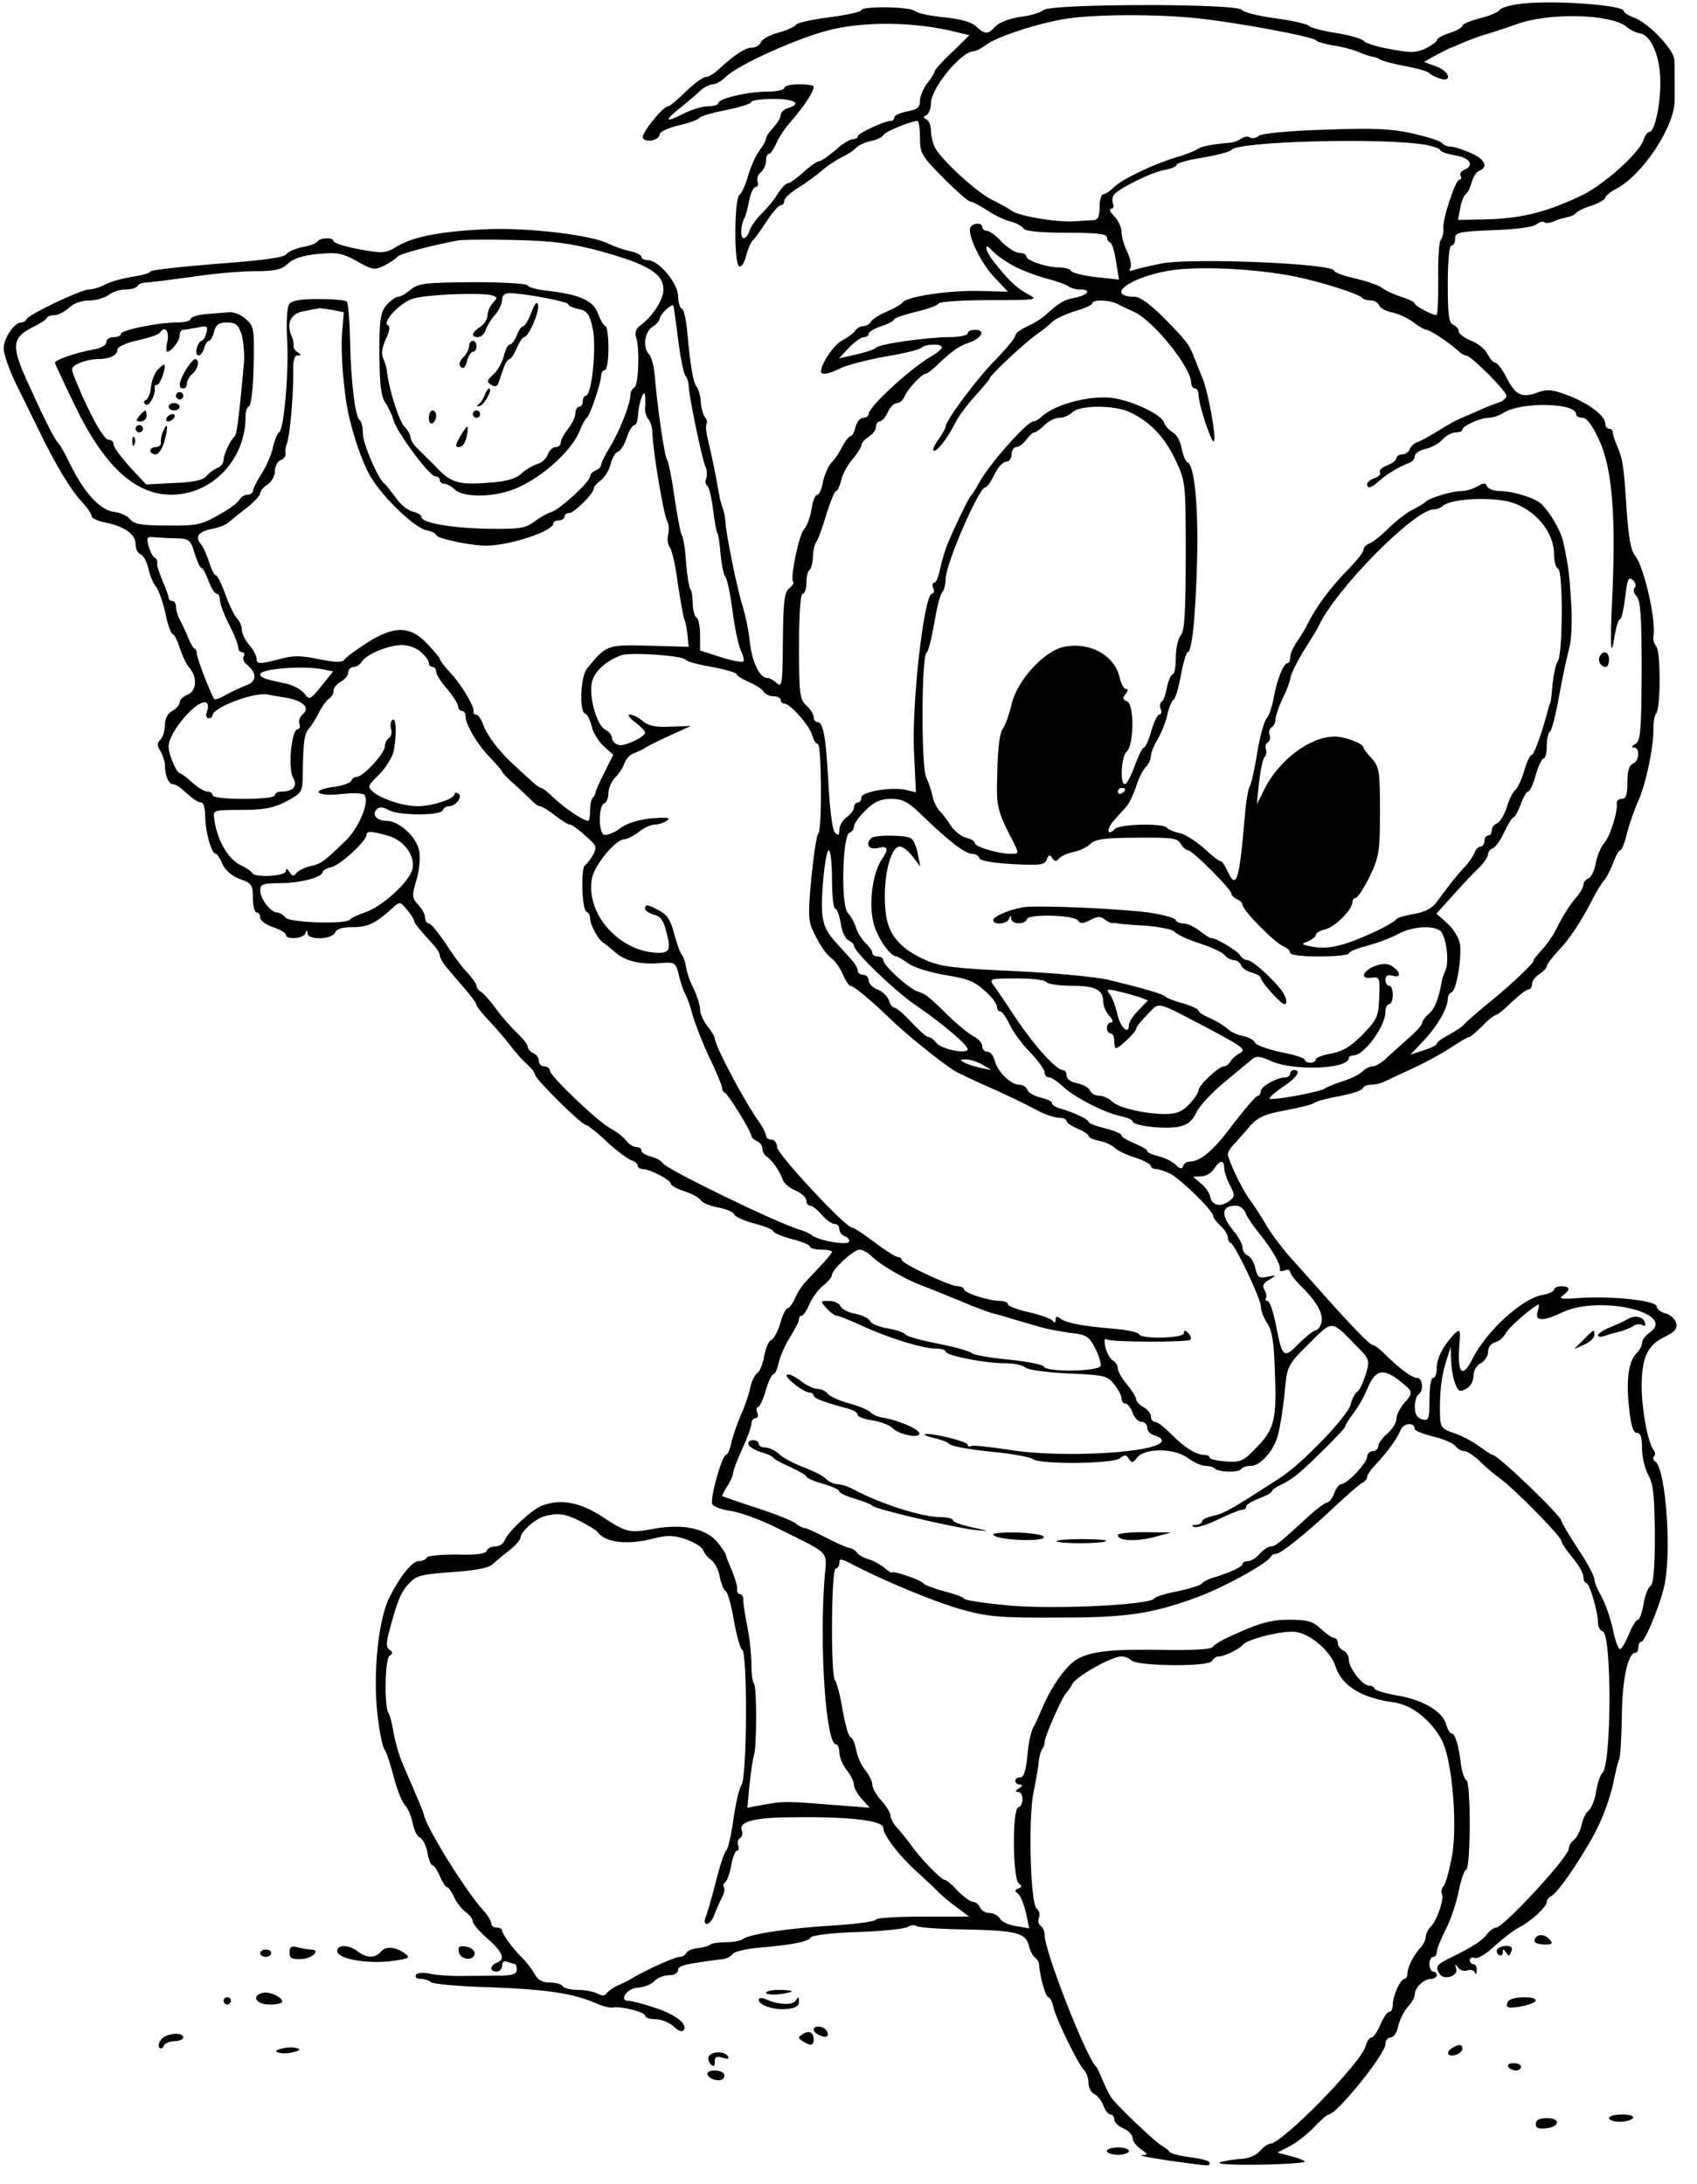 <?xml version="1.0" standalone="no"?>
<!DOCTYPE svg PUBLIC "-//W3C//DTD SVG 20010904//EN"
 "http://www.w3.org/TR/2001/REC-SVG-20010904/DTD/svg10.dtd">
<svg version="1.0" xmlns="http://www.w3.org/2000/svg"
 width="463pt" height="596pt" viewBox="0 0 463 596"
 preserveAspectRatio="xMidYMid meet">
<g transform="translate(0,596) scale(0.1,-0.1)"
fill="#000000" stroke="none">
<path d="M4152 5950 c-29 -3 -56 -11 -60 -17 -4 -6 -29 -17 -55 -23 -26 -7
-47 -16 -47 -20 0 -5 -16 -14 -35 -20 -19 -6 -35 -15 -35 -20 0 -4 -14 -14
-30 -22 -26 -12 -41 -13 -97 -2 -36 6 -69 17 -72 22 -4 6 -38 16 -76 22 -38 6
-72 15 -75 20 -3 4 -43 14 -90 20 -47 6 -88 17 -92 23 -11 18 -519 17 -540 0
-8 -7 -37 -16 -64 -19 -28 -4 -57 -15 -67 -25 -22 -24 -29 -24 -55 0 -14 12
-45 20 -89 24 -36 4 -71 11 -77 17 -12 12 -146 14 -146 2 0 -4 -39 -13 -86
-19 -47 -6 -89 -15 -93 -21 -3 -5 -25 -15 -47 -21 -23 -6 -45 -18 -48 -26 -3
-8 -14 -15 -24 -15 -19 0 -47 -19 -89 -57 -13 -13 -30 -23 -37 -23 -8 0 -32
-18 -55 -40 -22 -22 -44 -40 -48 -40 -14 0 -74 -74 -69 -86 6 -15 46 -7 46 10
0 6 23 17 52 24 28 6 54 16 57 21 3 4 36 14 74 21 37 8 67 17 67 22 0 4 27 8
60 8 59 0 79 -13 40 -25 -11 -3 -20 -12 -20 -19 0 -7 -9 -22 -20 -34 -11 -12
-20 -25 -20 -30 0 -5 -8 -20 -18 -33 -10 -13 -24 -44 -31 -69 -7 -25 -18 -48
-23 -51 -15 -9 -16 -191 -1 -196 6 -2 14 10 18 27 4 16 12 36 18 43 7 6 24 31
40 55 15 23 32 42 37 42 6 0 10 6 10 13 0 6 18 23 40 36 21 13 49 34 62 45 13
12 37 28 53 36 17 8 35 20 40 26 6 7 23 15 40 19 16 3 33 11 36 17 6 10 73 37
92 38 4 0 7 -21 7 -46 0 -42 4 -49 64 -110 35 -35 68 -64 73 -64 6 0 26 -11
45 -23 19 -13 47 -27 64 -31 16 -4 32 -13 36 -19 5 -8 44 -12 118 -12 77 0
110 -3 110 -12 0 -6 4 -13 9 -15 5 -1 12 -25 16 -52 l8 -49 -64 7 c-35 4 -66
12 -67 17 -2 5 -16 9 -31 9 -35 0 -91 19 -91 31 0 5 -9 9 -19 9 -11 0 -32 14
-48 30 -15 17 -34 30 -40 30 -7 0 -13 5 -13 10 0 14 -28 12 -33 -2 -7 -22 32
-101 69 -138 l34 -36 -78 2 c-84 2 -199 -15 -210 -32 -4 -5 -23 -16 -42 -24
-19 -8 -39 -20 -43 -27 -4 -7 -14 -13 -22 -13 -8 0 -18 -6 -22 -13 -4 -6 -20
-18 -35 -26 -23 -12 -58 -63 -58 -85 0 -11 24 -6 55 10 17 8 71 22 120 31 50
8 94 19 99 24 12 11 56 12 56 1 0 -4 -14 -16 -32 -26 -58 -35 -168 -136 -168
-156 0 -5 -7 -10 -15 -10 -8 0 -17 -11 -21 -25 -3 -14 -9 -25 -13 -25 -4 0
-14 -12 -22 -27 -8 -16 -21 -36 -31 -46 -9 -10 -19 -34 -23 -53 -3 -19 -10
-34 -15 -34 -6 0 -13 -18 -16 -41 -4 -22 -13 -46 -20 -53 -14 -14 -39 -134
-30 -144 3 -3 -2 -10 -10 -17 -14 -10 -17 -35 -18 -142 -1 -119 -2 -130 -17
-117 -8 8 -20 14 -25 14 -21 0 -41 40 -48 96 -3 32 -13 79 -21 104 -14 44 -46
200 -46 230 -1 8 -3 22 -6 30 -3 8 -7 22 -9 30 -10 58 -25 131 -33 162 -5 20
-6 39 -3 42 2 3 1 11 -5 18 -5 7 -10 26 -11 42 -1 16 -6 34 -11 40 -10 12 -18
61 -26 151 -3 33 -9 61 -15 63 -5 2 -10 17 -10 34 0 35 -53 98 -82 98 -10 0
-18 4 -18 9 0 5 -15 13 -33 16 -17 4 -43 13 -57 20 -44 23 -209 43 -320 40
-128 -5 -209 -19 -256 -47 -33 -20 -40 -20 -105 -8 -38 7 -69 17 -69 22 0 11
-37 10 -44 -1 -3 -5 -21 -12 -40 -15 -19 -4 -39 -12 -45 -20 -7 -9 -68 -17
-191 -26 -99 -8 -180 -17 -180 -21 0 -4 -21 -10 -47 -14 -26 -4 -60 -13 -75
-21 -15 -8 -35 -14 -46 -14 -21 0 -165 -69 -170 -81 -2 -5 -8 -9 -14 -9 -19 0
-48 -43 -48 -71 0 -15 15 -58 33 -95 19 -38 46 -94 61 -124 44 -92 90 -169
119 -199 15 -16 27 -34 27 -40 0 -5 17 -13 38 -17 51 -10 82 -32 82 -59 0 -13
6 -25 14 -28 8 -3 17 -21 21 -39 4 -18 13 -40 20 -48 7 -8 19 -41 26 -72 6
-32 16 -58 20 -58 4 0 13 -17 19 -37 7 -21 18 -45 25 -53 24 -27 22 -64 -2
-75 -13 -5 -23 -15 -23 -22 0 -7 -9 -17 -20 -23 -13 -7 -20 -21 -20 -38 0 -16
-6 -34 -12 -40 -10 -10 -10 -17 0 -32 6 -11 12 -28 12 -39 0 -27 10 -51 22
-51 5 0 16 -6 23 -12 33 -30 45 -38 55 -38 5 0 10 -17 10 -39 0 -40 17 -101
29 -101 3 0 12 -13 18 -28 8 -17 26 -33 48 -41 32 -11 35 -16 35 -52 0 -21 5
-39 10 -39 6 0 10 -6 10 -14 0 -8 16 -20 35 -26 19 -6 35 -16 35 -21 0 -14 48
-11 53 4 4 10 6 10 6 0 1 -19 67 -17 75 2 4 10 19 15 49 15 41 0 63 11 109 53
18 17 20 17 38 -5 11 -13 19 -26 20 -30 0 -7 8 -17 55 -69 8 -9 15 -21 15 -26
0 -6 9 -22 20 -35 11 -12 33 -39 50 -58 16 -19 30 -38 30 -42 0 -4 15 -23 32
-41 18 -19 44 -49 58 -67 14 -19 35 -43 48 -54 12 -11 22 -24 22 -29 0 -11
127 -137 139 -137 4 0 30 -20 56 -45 27 -25 57 -47 67 -51 10 -3 18 -10 18
-15 0 -5 6 -9 13 -9 20 0 77 -30 77 -40 0 -5 17 -14 38 -21 20 -6 40 -18 45
-25 4 -7 25 -15 46 -19 22 -4 42 -12 44 -19 3 -6 28 -18 56 -25 28 -7 51 -17
51 -21 0 -4 23 -14 50 -21 27 -7 50 -16 50 -21 0 -4 14 -8 30 -8 17 0 30 -3
30 -6 0 -3 -14 -20 -30 -37 -17 -18 -36 -39 -44 -47 -8 -8 -20 -27 -27 -43 -7
-15 -16 -27 -20 -27 -5 0 -14 -18 -20 -41 -7 -23 -18 -43 -25 -46 -7 -2 -15
-22 -19 -44 -4 -21 -12 -42 -19 -46 -7 -5 -16 -23 -19 -40 -4 -18 -15 -52 -26
-75 -10 -24 -22 -58 -26 -76 -3 -17 -10 -32 -14 -32 -11 0 -44 -118 -38 -134
3 -7 26 -16 51 -19 26 -4 84 -25 129 -48 145 -72 133 -60 127 -131 -15 -189 3
-458 31 -458 5 0 9 -10 9 -22 0 -13 9 -34 20 -48 11 -14 20 -32 20 -41 0 -8
10 -26 22 -39 l21 -23 -104 8 c-125 10 -132 10 -187 0 l-43 -8 6 64 c4 35 9
71 12 79 8 23 8 189 0 196 -4 4 -7 28 -7 54 0 26 -5 72 -11 101 -6 30 -11 62
-11 72 1 9 -4 17 -9 17 -5 0 -9 6 -8 13 2 6 -5 29 -14 51 -9 21 -17 41 -17 45
-1 3 -11 18 -23 33 -31 37 -94 51 -174 36 -66 -12 -74 -10 -138 32 -62 41
-116 51 -167 31 -28 -11 -92 -71 -101 -94 -4 -10 -15 -17 -26 -17 -11 0 -21
-5 -23 -12 -3 -8 -29 -12 -81 -10 -42 0 -79 -3 -82 -8 -4 -6 -13 -10 -22 -10
-18 0 -50 -39 -80 -98 -31 -60 -46 -211 -33 -321 5 -46 14 -88 19 -95 5 -6 16
-39 25 -74 9 -35 23 -70 31 -78 8 -8 17 -30 21 -49 3 -18 12 -36 19 -39 8 -3
17 -21 21 -40 3 -20 10 -36 14 -36 4 0 13 -13 20 -30 7 -16 16 -30 20 -30 4 0
12 -12 19 -27 7 -15 21 -33 32 -41 10 -7 19 -19 19 -25 0 -7 18 -28 40 -47 42
-37 50 -57 25 -66 -19 -8 -19 -24 0 -24 8 0 15 7 15 16 0 11 5 14 16 10 9 -3
18 -6 20 -6 2 0 4 -7 4 -15 0 -11 -11 -15 -37 -16 -21 0 -67 -1 -103 -1 -36
-1 -79 2 -97 6 -19 4 -34 3 -38 -3 -3 -6 2 -11 12 -11 11 0 23 -4 29 -9 5 -5
79 -12 164 -14 152 -6 223 -16 287 -44 18 -8 39 -13 45 -11 23 4 88 -13 88
-22 0 -6 13 -10 28 -10 16 0 38 -9 50 -20 14 -13 23 -16 28 -9 10 17 -26 44
-85 62 -29 10 -59 17 -66 17 -28 0 -4 35 25 36 16 1 36 8 45 18 9 9 27 16 41
16 14 0 24 6 24 14 0 12 18 17 123 30 10 1 22 8 26 14 4 6 36 14 71 17 92 8
134 16 142 28 4 6 60 13 130 15 68 2 128 9 135 14 7 5 17 6 24 2 6 -4 64 -8
128 -9 144 -3 169 -9 178 -44 3 -14 11 -29 17 -33 6 -4 11 -13 11 -20 2 -31
18 -88 25 -88 4 0 11 -12 14 -27 8 -34 66 -153 83 -171 7 -7 13 -24 13 -37 0
-12 7 -25 15 -29 8 -3 20 -17 25 -31 5 -14 14 -25 20 -25 5 0 10 -6 10 -13 0
-8 11 -19 25 -25 14 -6 25 -18 25 -26 0 -8 10 -22 22 -30 21 -15 21 -16 3 -17
-11 -1 23 -7 75 -15 118 -16 110 -16 110 -5 0 4 -23 11 -52 14 -28 4 -54 10
-57 15 -3 5 -14 13 -23 18 -16 9 -111 99 -133 126 -6 7 -17 29 -25 48 -8 19
-16 37 -19 40 -27 24 -141 316 -141 360 0 10 -5 22 -11 25 -6 4 -8 14 -4 23 3
8 0 19 -6 23 -18 11 -24 249 -9 319 6 30 13 67 14 83 2 15 6 30 9 34 4 3 7 12
7 19 0 15 49 126 59 134 3 3 11 14 17 25 11 21 107 75 134 75 9 0 21 -5 27
-11 16 -16 215 -18 220 -1 3 6 11 12 19 12 15 0 55 20 64 31 12 16 109 40 144
36 41 -5 97 -53 110 -95 17 -52 70 -85 156 -97 50 -6 102 -46 133 -102 28 -50
44 -227 29 -315 -7 -39 -17 -77 -23 -84 -6 -7 -8 -17 -5 -22 7 -12 -13 -73
-31 -90 -7 -7 -13 -20 -13 -27 0 -7 -6 -20 -12 -27 -20 -21 -38 -56 -38 -73 0
-8 -4 -15 -8 -15 -11 0 -32 -46 -32 -70 0 -11 -4 -20 -10 -20 -5 0 -16 -16
-24 -35 -8 -19 -19 -35 -24 -35 -6 0 -12 -10 -16 -23 -11 -45 -228 -267 -261
-267 -6 0 -18 -9 -28 -20 -10 -12 -30 -20 -49 -21 -18 -1 -44 -5 -58 -9 -15
-5 24 -8 102 -7 71 1 128 5 128 8 0 3 -17 10 -37 15 l-38 10 35 18 c19 10 49
34 66 52 18 19 35 34 39 34 22 0 155 165 155 192 0 10 6 18 14 18 8 0 18 14
21 32 4 17 16 40 26 52 11 11 19 26 19 34 0 18 25 42 44 42 9 0 16 5 16 10 0
6 -4 10 -10 10 -5 0 -10 9 -10 20 0 11 5 20 10 20 6 0 10 6 10 13 0 8 11 36
25 63 14 27 29 74 35 104 6 30 15 56 20 58 13 5 13 239 1 244 -5 2 -12 21 -15
43 -6 52 -16 85 -26 85 -4 0 -10 10 -14 23 -9 36 -62 68 -132 80 -35 6 -64 15
-64 19 0 4 -6 8 -14 8 -19 0 -56 48 -56 72 0 10 -7 21 -15 24 -8 4 -15 12 -15
20 0 8 -4 14 -9 14 -6 0 -22 11 -37 25 -22 21 -37 25 -86 25 -55 0 -87 -10
-178 -53 -14 -7 -28 -16 -32 -22 -5 -6 -63 -9 -150 -7 -154 2 -207 -7 -242
-44 -26 -27 -53 -69 -72 -114 -8 -19 -19 -44 -25 -54 -6 -11 -14 -46 -16 -78
-4 -40 -10 -58 -19 -58 -8 0 -14 -4 -14 -10 0 -5 6 -10 13 -10 8 0 7 -4 -3
-10 -10 -6 -11 -10 -2 -10 15 0 16 -37 0 -42 -17 -6 -15 -198 2 -208 9 -6 9
-9 -1 -13 -11 -4 -11 -8 -2 -14 7 -5 16 -28 22 -52 l9 -43 -36 6 c-20 3 -40
12 -44 21 -5 8 -18 15 -29 15 -11 0 -22 7 -25 15 -4 8 -12 15 -19 15 -7 0 -26
14 -42 30 -15 17 -31 30 -35 30 -10 0 -68 60 -93 96 -11 15 -28 36 -37 46 -10
10 -18 25 -18 32 0 8 -11 27 -25 42 -14 15 -25 35 -25 44 0 9 -9 27 -19 39
-10 12 -22 37 -25 56 -4 19 -11 35 -16 35 -4 0 -14 33 -21 73 -6 39 -16 76
-21 82 -12 13 -10 305 2 305 6 0 10 7 10 15 0 12 4 12 28 0 91 -48 229 -105
302 -126 76 -21 104 -24 270 -23 186 0 251 10 375 55 74 27 195 94 203 112 2
4 8 7 14 7 13 0 87 60 161 130 32 30 65 59 73 63 8 4 14 12 14 17 0 5 10 20
23 33 34 37 58 70 68 94 8 21 39 23 39 3 0 -4 22 -13 50 -20 27 -6 54 -18 61
-26 6 -8 17 -14 25 -14 7 0 27 -13 43 -29 16 -16 40 -36 53 -45 36 -25 168
-159 168 -171 0 -5 14 -26 30 -45 16 -19 30 -43 30 -52 0 -10 4 -18 8 -18 9 0
32 -79 32 -109 0 -11 6 -21 13 -23 25 -9 24 -371 -2 -387 -4 -3 -12 -25 -16
-48 -3 -23 -13 -47 -20 -53 -8 -6 -17 -24 -20 -40 -3 -16 -13 -34 -21 -41 -8
-6 -14 -17 -14 -24 0 -22 -178 -215 -198 -215 -6 0 -17 -8 -24 -17 -14 -19
-39 -35 -100 -65 -39 -19 -43 -25 -30 -45 12 -18 52 -5 45 15 -4 14 -3 14 5 3
6 -8 17 -11 25 -8 9 3 18 1 21 -6 2 -7 5 -4 5 6 1 9 -3 17 -9 17 -5 0 -10 5
-10 11 0 6 6 9 14 6 7 -3 31 11 52 31 22 20 52 44 68 52 33 17 76 56 76 70 0
5 6 13 14 17 21 12 100 131 129 195 15 31 32 81 38 110 6 29 13 60 17 68 3 8
6 62 7 120 1 99 17 170 37 170 5 0 8 7 8 15 0 8 4 15 8 15 9 0 46 86 61 145
23 86 7 326 -23 347 -6 4 -7 10 -3 14 4 4 3 12 -2 18 -15 20 -32 110 -32 173
0 78 16 113 63 135 28 14 35 22 31 38 -3 11 -16 23 -29 26 -13 3 -24 12 -24
19 0 16 -122 29 -211 23 -49 -4 -58 -2 -45 7 22 16 20 25 -4 25 -11 0 -20 -4
-20 -9 0 -5 -15 -12 -33 -15 -55 -10 -152 -99 -189 -173 -27 -54 -41 -43 -37
26 4 55 4 57 -15 39 -28 -30 -46 -64 -46 -90 0 -16 -4 -28 -10 -28 -6 0 -10
-26 -10 -59 0 -54 -2 -59 -20 -54 -14 4 -20 14 -20 34 0 15 5 31 10 34 15 9
12 45 -4 45 -14 0 -50 27 -91 68 -12 12 -26 22 -30 22 -8 0 -61 55 -147 152
-26 29 -63 71 -83 93 -19 22 -48 60 -62 85 -15 25 -35 56 -45 69 -19 25 -58
107 -58 122 0 5 8 18 18 28 9 10 29 32 43 49 21 23 40 32 95 42 38 7 74 16 79
20 6 5 37 13 70 19 33 6 62 16 63 21 2 6 12 10 23 10 11 0 27 4 37 9 9 4 44
21 77 36 33 15 79 40 103 56 24 16 46 29 50 29 4 0 20 14 36 30 16 17 33 30
37 30 4 0 24 16 43 35 20 19 41 35 46 35 6 0 10 7 10 15 0 8 9 20 20 27 11 7
20 17 20 21 0 5 14 24 31 42 32 33 64 82 96 145 10 19 23 41 30 48 6 7 17 28
24 47 7 19 16 35 20 35 4 0 12 21 18 47 7 26 21 66 31 88 21 46 43 153 41 199
0 16 3 34 8 40 12 16 12 168 0 182 -6 7 -9 18 -8 26 9 42 -26 193 -50 222 -11
12 -18 50 -23 125 -8 122 -10 136 -26 174 -7 16 -12 33 -12 38 0 5 -4 9 -10 9
-5 0 -10 6 -10 13 0 22 -42 54 -99 77 -45 17 -58 19 -86 9 -43 -16 -60 -8 -85
41 -11 22 -25 40 -30 40 -6 0 -15 11 -21 23 -6 13 -26 30 -45 37 -19 8 -34 19
-34 26 0 6 -7 14 -15 18 -12 4 -15 26 -15 111 0 63 4 105 10 105 6 0 10 8 10
19 0 17 10 19 104 23 61 2 109 8 118 16 8 6 18 9 21 6 3 -4 14 -3 24 1 10 5
27 10 38 12 10 2 22 7 25 12 3 4 22 14 43 20 20 7 37 17 37 22 0 4 13 15 28
23 73 37 162 172 161 243 0 15 0 42 0 58 0 17 0 40 -1 52 0 27 -72 102 -110
115 -16 6 -28 14 -28 18 0 16 -187 30 -278 20z m-884 -40 c111 -12 315 -50
322 -60 3 -4 24 -10 47 -14 23 -3 54 -11 70 -18 15 -7 33 -12 38 -13 6 0 15
-4 22 -8 6 -4 38 -12 70 -18 32 -6 60 -14 63 -19 3 -4 15 -10 28 -14 36 -12
27 20 -10 33 l-33 12 25 14 c14 8 32 17 40 21 8 3 29 12 45 19 17 7 46 18 65
23 19 6 53 17 75 25 91 34 263 29 304 -7 9 -8 25 -16 36 -17 31 -6 55 -65 55
-134 0 -65 -16 -135 -30 -135 -5 0 -12 -10 -16 -22 -11 -35 -107 -121 -166
-150 -102 -49 -172 -66 -282 -67 l-58 -1 6 32 c3 18 10 35 15 38 5 3 12 17 16
32 4 15 13 29 21 32 26 10 15 32 -24 49 -21 9 -46 17 -55 17 -9 0 -18 4 -22 9
-3 6 -39 17 -81 27 -61 13 -106 15 -241 10 -98 -3 -171 -10 -179 -17 -7 -6
-18 -8 -24 -4 -6 4 -16 2 -23 -3 -7 -5 -19 -10 -27 -11 -55 -5 -82 -10 -93
-18 -7 -5 -32 -15 -57 -22 -61 -18 -149 -60 -171 -82 -11 -11 -23 -19 -29 -19
-5 0 -10 -16 -10 -35 0 -26 -4 -35 -17 -36 -10 0 -34 -2 -53 -3 -46 -3 -151
14 -170 29 -8 6 -33 20 -54 30 -43 22 -137 108 -155 142 -6 12 -11 33 -11 47
0 13 -6 27 -12 30 -10 5 -10 7 0 12 6 3 12 18 12 33 0 40 83 141 116 141 6 0
22 8 35 18 29 22 145 60 219 71 79 12 245 13 358 1z m-678 -33 l55 -13 -47
-46 c-27 -25 -48 -49 -48 -53 0 -4 -9 -18 -20 -32 -11 -14 -20 -36 -20 -48 0
-18 -7 -24 -35 -29 -19 -4 -35 -11 -35 -16 0 -6 -4 -10 -10 -10 -17 0 -90 -34
-90 -42 0 -5 -6 -8 -14 -8 -7 0 -29 -13 -47 -30 -19 -16 -39 -30 -44 -30 -6 0
-25 -13 -43 -30 -18 -16 -37 -30 -42 -30 -5 0 -17 -12 -27 -27 -9 -16 -29 -40
-44 -55 -15 -14 -30 -36 -34 -47 -3 -12 -11 -21 -16 -21 -10 0 -8 37 2 55 4 6
9 27 13 48 4 20 12 37 18 37 5 0 8 6 5 14 -3 8 1 20 9 26 8 7 14 21 14 31 0
11 3 19 8 19 4 0 13 13 20 29 7 16 24 42 38 57 40 47 64 83 64 98 0 3 -18 6
-40 6 -22 0 -40 -4 -40 -10 0 -5 -21 -10 -46 -10 -54 0 -134 -19 -134 -31 0
-5 -13 -9 -28 -9 -15 0 -45 -9 -67 -20 -51 -26 -54 -20 -9 16 20 16 45 37 55
47 10 9 26 17 34 17 8 0 24 9 35 20 34 34 204 110 291 130 92 21 215 20 319
-3z m1298 -312 c23 -4 42 -11 42 -15 0 -4 18 -10 40 -14 41 -6 54 -28 24 -40
-8 -3 -12 -10 -9 -16 3 -5 2 -10 -3 -10 -11 0 -47 -109 -44 -134 1 -10 -2 -24
-7 -30 -5 -6 -8 -55 -7 -108 0 -54 -1 -98 -5 -98 -11 0 -59 25 -59 32 0 3 -17
12 -37 18 -21 7 -45 18 -53 25 -8 6 -41 18 -72 25 -32 7 -58 17 -58 21 0 20
-386 36 -471 20 -34 -7 -68 -15 -77 -18 -10 -4 -13 -2 -8 5 4 7 0 26 -8 44 -9
17 -16 42 -16 55 0 12 -9 32 -20 43 -11 11 -15 20 -9 20 6 0 9 6 6 13 -3 8 -2
19 1 24 11 17 101 62 138 69 19 3 34 10 34 14 0 5 33 14 73 20 39 7 74 16 77
21 15 23 411 34 528 14z m-2255 -289 c135 -37 177 -62 177 -107 0 -27 -30 -73
-63 -97 -12 -9 -16 -20 -11 -34 10 -32 6 -132 -6 -136 -5 -2 -10 -11 -10 -20
0 -24 -31 -102 -57 -144 -13 -21 -23 -42 -23 -47 0 -5 -7 -11 -15 -15 -8 -3
-15 -10 -15 -16 0 -14 -81 -89 -105 -97 -11 -3 -32 -15 -48 -27 -24 -18 -41
-20 -126 -19 -99 2 -181 16 -181 32 0 5 -11 12 -24 15 -14 3 -35 21 -47 39
-13 17 -26 34 -30 37 -18 14 -59 109 -59 137 0 17 -4 34 -9 37 -12 8 -24 107
-26 219 -1 53 -5 100 -9 104 -4 4 -38 7 -77 7 -50 0 -73 -4 -80 -14 -6 -8 -8
-49 -6 -90 6 -89 -8 -250 -21 -259 -5 -3 -13 -22 -17 -41 -4 -19 -18 -52 -31
-72 -13 -21 -24 -42 -24 -48 0 -5 -7 -10 -15 -10 -7 0 -18 -6 -22 -14 -4 -8
-30 -27 -58 -42 -45 -26 -59 -29 -139 -28 -71 0 -91 4 -101 17 -7 9 -26 18
-43 20 -37 4 -80 49 -118 125 -15 32 -31 59 -34 62 -9 7 -33 53 -80 157 -50
107 -49 130 7 159 21 10 40 22 41 27 2 4 11 7 21 7 9 0 27 9 39 20 12 12 35
20 55 20 18 0 42 7 53 15 10 8 31 15 46 15 15 0 29 4 33 9 3 6 13 10 23 10 9
0 64 7 122 15 58 9 136 16 174 16 57 0 74 4 92 21 15 14 41 22 82 26 52 5 67
2 106 -20 43 -24 48 -25 76 -11 16 9 32 19 35 24 4 7 95 31 165 44 14 2 84 3
155 1 102 -2 152 -9 228 -29z m1133 -42 c21 -11 62 -27 89 -34 28 -7 54 -17
60 -21 5 -5 20 -9 33 -9 32 0 20 -16 -18 -23 -29 -6 -40 -13 -79 -48 -10 -9
-32 -22 -49 -30 -18 -8 -32 -19 -32 -25 0 -6 -24 -35 -53 -65 -52 -52 -137
-167 -137 -183 0 -4 -9 -21 -21 -37 -11 -16 -16 -29 -10 -29 10 0 38 37 60 81
7 14 30 45 52 69 21 23 39 45 39 47 0 8 93 95 125 118 16 11 36 27 45 36 9 9
38 22 63 30 26 7 47 17 47 21 0 11 46 10 68 -1 9 -5 30 -15 46 -22 54 -25 156
-152 156 -194 0 -8 5 -15 10 -15 6 0 10 -8 10 -17 0 -28 37 -137 42 -127 7 11
-15 130 -30 169 -7 17 -18 44 -24 60 -15 38 -22 46 -86 111 -32 32 -62 54 -75
54 -83 1 -18 52 90 71 77 14 241 6 348 -16 72 -15 170 -46 182 -58 3 -4 14 -7
24 -7 9 0 19 -6 22 -14 3 -7 20 -16 37 -19 17 -4 43 -16 57 -27 14 -11 30 -20
35 -20 9 0 62 -35 86 -57 7 -7 17 -13 22 -13 13 0 110 -97 110 -110 0 -6 -8
-13 -17 -17 -10 -3 -36 -13 -58 -23 -22 -10 -47 -20 -55 -24 -8 -3 -33 -17
-55 -31 -22 -14 -48 -28 -57 -31 -9 -3 -19 -12 -22 -20 -3 -8 -12 -14 -21 -14
-8 0 -15 -5 -15 -10 0 -6 -12 -15 -26 -20 -14 -6 -23 -14 -19 -19 3 -5 -4 -12
-15 -16 -11 -3 -20 -11 -20 -16 0 -14 11 -11 32 8 21 19 56 40 81 49 9 3 17
12 17 19 0 8 13 16 29 20 16 3 37 15 47 26 9 10 25 19 36 19 10 0 18 3 18 8 0
10 50 32 72 32 10 0 29 6 41 14 48 30 197 27 197 -4 0 -6 8 -10 18 -10 11 0
27 -21 45 -61 35 -74 46 -204 36 -424 -7 -145 -4 -178 7 -106 4 22 10 41 14
41 4 0 10 27 14 60 6 50 9 58 21 47 7 -6 10 -16 5 -21 -5 -5 -3 -15 5 -23 11
-11 14 -54 14 -203 -1 -167 -3 -191 -17 -200 -10 -5 -12 -10 -4 -10 17 0 15
-37 -3 -44 -10 -4 -15 -20 -15 -51 0 -34 -4 -45 -15 -45 -9 0 -15 -6 -14 -12
4 -21 -20 -96 -36 -111 -7 -8 -17 -31 -21 -51 -3 -21 -13 -40 -20 -43 -8 -3
-14 -11 -14 -17 0 -7 -8 -21 -17 -32 -19 -21 -38 -51 -60 -95 -7 -14 -24 -38
-38 -53 -13 -14 -22 -26 -21 -26 9 0 -55 -62 -114 -110 -36 -29 -69 -58 -75
-65 -5 -7 -25 -19 -42 -29 -18 -9 -33 -20 -33 -24 0 -4 -16 -12 -36 -18 l-36
-12 35 37 c37 38 67 90 67 115 0 8 4 16 10 18 14 4 29 97 23 133 -3 17 -19 42
-35 56 l-29 26 48 53 c26 29 58 63 71 75 12 12 22 28 22 34 0 6 6 14 14 17 7
3 21 23 31 45 10 21 21 39 25 39 3 0 12 16 19 35 7 19 16 35 20 35 5 0 14 20
21 45 7 25 17 45 21 45 5 0 9 15 9 34 0 19 4 37 9 40 5 3 16 47 25 98 9 51 22
109 27 128 6 19 9 73 6 120 -5 82 -7 101 -22 172 -7 30 -35 79 -60 103 -16 16
-78 35 -112 35 -17 0 -33 6 -36 13 -3 10 -9 10 -26 0 -11 -7 -31 -13 -44 -13
-25 0 -88 -19 -97 -29 -3 -3 -18 -13 -34 -21 -17 -8 -47 -31 -67 -51 -20 -20
-44 -39 -53 -42 -9 -4 -16 -11 -16 -17 0 -7 -17 -28 -37 -49 -53 -53 -95 -110
-119 -161 -4 -8 -16 -27 -26 -42 -10 -14 -18 -33 -18 -42 0 -9 -3 -16 -8 -16
-10 0 -29 -47 -37 -95 -4 -22 -12 -47 -19 -55 -7 -8 -19 -51 -26 -95 -7 -44
-16 -84 -20 -90 -4 -5 -11 -44 -14 -85 -15 -177 -23 -200 -48 -145 -6 14 -14
25 -18 25 -4 0 -25 16 -46 36 -22 19 -51 38 -67 41 -15 3 -30 10 -33 14 -8 13
-128 11 -142 -3 -22 -22 -24 0 -2 24 11 13 27 30 34 38 7 8 19 33 26 55 7 22
19 46 27 53 7 7 13 20 13 29 0 9 9 30 19 47 10 17 22 47 26 66 4 19 12 38 17
41 5 3 14 33 20 67 6 34 15 62 18 62 12 0 22 96 26 249 4 146 -7 263 -26 269
-5 2 -12 19 -16 38 -3 19 -14 39 -24 44 -10 6 -21 18 -24 27 -7 22 -86 59
-140 67 -62 8 -158 -17 -194 -51 -7 -7 -18 -13 -23 -13 -17 0 -123 -120 -148
-168 -8 -15 -17 -29 -20 -32 -6 -5 -36 -65 -64 -130 -8 -19 -18 -52 -22 -72
-4 -21 -11 -38 -16 -38 -5 0 -6 -7 -3 -15 4 -8 2 -15 -3 -15 -22 0 -57 -307
-49 -438 l5 -104 -25 6 c-38 10 -124 -4 -124 -20 0 -8 -4 -14 -10 -14 -5 0
-10 -6 -10 -13 0 -7 -9 -19 -20 -27 -11 -8 -20 -23 -20 -34 0 -16 -3 -17 -12
-8 -7 7 -14 62 -18 139 -7 126 -14 163 -31 163 -5 0 -9 6 -9 13 0 8 -9 22 -20
32 -18 16 -20 31 -20 162 0 89 4 143 10 143 6 0 10 13 10 29 0 17 4 32 8 35 5
3 9 19 10 36 0 17 5 37 10 43 5 7 17 40 27 75 11 34 22 62 26 62 4 0 10 13 14
29 3 16 17 42 31 58 13 15 24 33 24 38 0 6 9 16 20 23 11 7 20 19 20 27 0 8 5
15 10 15 6 0 16 11 22 25 6 14 17 25 25 25 7 0 16 7 20 16 7 20 48 64 58 64 4
0 18 10 31 23 42 40 59 52 88 62 35 12 46 35 17 35 -12 0 -21 -4 -21 -10 0 -5
-23 -10 -51 -10 -60 0 -192 -19 -199 -29 -3 -4 -27 -12 -53 -18 l-48 -11 27
29 c15 16 34 29 41 29 7 0 13 4 13 9 0 5 16 15 35 21 19 6 35 15 35 19 0 3 26
12 58 20 31 7 60 17 63 23 3 5 66 9 140 9 129 0 133 1 104 16 -31 16 -54 39
-93 88 -26 33 -29 59 -4 30 10 -11 36 -29 58 -41z m-916 -199 c6 -49 15 -94
20 -100 5 -6 9 -20 9 -30 1 -27 36 -196 45 -217 5 -10 6 -25 3 -33 -4 -8 -2
-17 2 -20 5 -2 12 -31 16 -62 4 -32 9 -62 12 -67 3 -4 7 -31 9 -59 3 -28 8
-55 13 -61 5 -6 14 -49 20 -96 6 -47 17 -95 23 -107 6 -13 9 -25 6 -28 -3 -3
-31 2 -62 12 l-56 18 0 42 c0 23 -4 45 -10 48 -5 3 -10 21 -10 39 0 18 -3 36
-7 39 -3 4 -8 35 -11 69 -2 35 -7 70 -12 78 -4 8 -13 56 -20 105 -7 50 -16 95
-20 100 -7 10 -27 147 -34 233 -2 24 -9 49 -15 55 -18 18 -13 61 9 75 11 7 20
17 20 23 0 10 32 41 37 35 1 -1 7 -42 13 -91z m-942 79 l30 -6 -5 -62 c-4 -51
6 -169 20 -226 15 -63 41 -136 62 -167 36 -57 117 -133 148 -140 15 -3 27 -9
27 -13 0 -9 97 -30 140 -29 67 2 180 40 180 61 0 5 7 8 15 8 8 0 15 5 15 10 0
6 6 10 13 10 13 0 67 53 67 67 0 5 9 15 20 23 10 8 22 27 26 43 3 15 12 31 19
34 8 2 19 20 25 39 6 19 16 34 21 34 5 0 9 12 10 28 1 32 17 75 19 52 1 -8 1
-23 0 -33 -1 -10 3 -24 9 -31 6 -7 11 -24 11 -37 0 -40 30 -223 40 -240 5 -9
6 -26 3 -38 -3 -12 -1 -27 4 -34 6 -6 16 -50 22 -97 7 -47 15 -92 18 -100 4
-8 7 -28 9 -45 l3 -30 -108 3 c-115 3 -116 3 -170 -63 -17 -22 -21 -116 -5
-122 7 -2 14 -18 18 -34 3 -16 18 -41 32 -54 l27 -25 -24 -48 c-13 -26 -24
-50 -24 -54 0 -3 -3 -10 -7 -14 -5 -4 -8 -20 -8 -36 0 -15 -2 -28 -5 -28 -14
0 -68 37 -100 68 -12 12 -25 22 -29 22 -3 0 -15 8 -25 18 -10 9 -32 29 -47 43
-41 37 -74 80 -86 112 -5 15 -14 27 -19 27 -5 0 -8 3 -7 8 4 12 -33 74 -63
106 -16 17 -29 34 -29 38 0 3 -16 22 -35 42 -47 49 -90 49 -165 1 -29 -19 -57
-39 -60 -45 -5 -8 -24 -8 -69 1 -48 10 -71 11 -106 1 -57 -15 -65 -15 -65 1 0
8 -9 24 -20 37 -11 13 -20 31 -20 41 0 10 -6 24 -13 31 -7 7 -22 37 -32 66
-10 28 -22 52 -26 52 -4 0 -13 17 -19 38 -7 20 -16 41 -21 46 -18 20 -8 35 26
42 20 3 41 12 48 18 7 6 29 24 50 40 20 16 37 34 37 40 0 6 9 17 20 24 11 7
20 23 20 36 0 13 7 27 15 30 9 3 15 11 14 18 -1 7 0 20 4 28 8 21 18 136 17
193 -1 32 3 47 12 47 11 0 11 2 0 9 -7 4 -12 12 -11 17 1 5 -1 17 -5 26 -16
36 -3 63 34 69 19 4 38 7 41 8 4 0 20 -2 37 -5z m2175 -279 c55 -26 95 -68
124 -130 28 -59 28 -62 28 -261 0 -153 -3 -205 -13 -217 -8 -9 -14 -37 -14
-62 0 -25 -4 -45 -8 -45 -5 0 -12 -16 -16 -35 -3 -19 -10 -38 -15 -40 -4 -3
-6 -12 -2 -20 3 -8 1 -15 -4 -15 -5 0 -15 -20 -22 -45 -7 -25 -16 -45 -20 -45
-4 0 -15 -22 -25 -50 -10 -27 -22 -50 -27 -50 -14 0 -10 76 5 89 20 17 21 130
1 137 -12 5 -13 9 -4 20 7 9 8 14 1 14 -6 0 -13 14 -17 30 -13 61 -80 99 -151
85 -54 -10 -129 -91 -144 -157 -7 -29 -18 -60 -25 -68 -7 -9 -13 -55 -14 -114
-3 -100 -2 -105 46 -198 13 -27 13 -28 -9 -28 -33 0 -98 19 -98 29 0 5 -11 12
-24 15 -13 3 -32 18 -42 33 -10 16 -24 34 -31 41 -7 7 -16 25 -19 40 -3 15
-11 38 -17 51 -14 29 -13 331 1 340 5 3 14 40 21 81 7 41 16 79 22 84 5 6 9
22 9 36 0 41 91 250 108 250 5 0 16 16 25 35 9 19 23 35 32 35 8 0 15 9 15 20
0 11 6 20 13 20 7 0 19 9 27 20 8 11 18 20 22 20 4 0 17 9 28 20 11 11 29 20
41 20 11 0 27 7 35 15 20 20 116 20 157 0z m1038 -245 c66 -19 119 -81 119
-142 0 -20 5 -38 11 -40 14 -5 13 -236 -1 -253 -5 -6 -11 -34 -14 -61 -2 -27
-5 -50 -6 -51 -1 -2 -3 -6 -4 -10 -16 -64 -40 -133 -47 -133 -4 0 -14 -19 -20
-42 -7 -24 -18 -47 -24 -53 -7 -5 -18 -27 -24 -48 -7 -21 -19 -41 -27 -44 -8
-3 -14 -11 -14 -19 0 -8 -4 -14 -10 -14 -5 0 -10 -7 -10 -15 0 -8 -5 -15 -10
-15 -6 0 -14 -8 -17 -17 -4 -10 -16 -28 -28 -40 -19 -20 -35 -40 -75 -94 -13
-18 -33 -28 -62 -33 -23 -4 -45 -10 -48 -14 -9 -12 -74 -44 -130 -64 -39 -13
-67 -17 -95 -12 -35 6 -37 8 -17 15 12 5 22 13 22 18 0 5 12 12 26 15 27 7 73
53 74 74 0 6 4 12 9 12 5 0 22 26 38 58 25 53 28 66 28 177 0 111 -2 122 -22
145 -13 13 -23 27 -23 30 0 11 -50 30 -79 30 -67 0 -153 -65 -192 -145 l-20
-40 6 60 c4 33 10 64 15 69 5 5 6 14 4 21 -3 7 -1 16 5 19 6 4 8 13 5 20 -3 8
-1 17 5 21 6 3 11 14 11 23 1 9 9 35 20 57 11 22 19 45 20 51 0 12 21 54 50
99 11 17 23 37 27 45 45 100 262 320 315 320 8 0 18 4 24 9 20 20 129 26 185
11z m-3639 -99 c34 -1 38 -4 49 -41 7 -22 15 -40 19 -40 3 0 12 -16 19 -35 7
-19 17 -35 22 -35 5 0 9 -8 9 -17 0 -10 11 -40 25 -67 14 -27 25 -55 25 -63 0
-7 5 -13 11 -13 5 0 7 -5 4 -11 -4 -6 0 -16 8 -22 29 -24 28 -47 -1 -57 -15
-6 -40 -17 -55 -26 -16 -9 -30 -14 -32 -12 -8 9 -48 112 -48 124 0 8 -3 14 -6
14 -3 0 -12 15 -19 33 -7 17 -18 40 -23 49 -5 10 -9 25 -9 33 0 8 -4 15 -10
15 -5 0 -10 4 -10 9 0 5 -8 26 -17 47 -9 22 -16 43 -14 48 1 5 -2 12 -8 15 -5
3 -12 18 -16 32 -6 23 -3 25 17 23 13 -1 40 -3 60 -3z m666 -310 c12 -10 22
-23 22 -30 0 -6 5 -11 10 -11 6 0 10 -6 10 -13 0 -7 13 -28 30 -47 16 -19 29
-41 30 -47 0 -7 5 -13 10 -13 6 0 10 -6 10 -14 0 -23 33 -79 68 -114 17 -18
32 -35 32 -38 0 -2 14 -17 31 -32 17 -15 38 -35 47 -44 9 -10 20 -18 25 -18 5
0 23 -11 41 -25 18 -14 36 -25 40 -25 7 0 23 -12 57 -43 16 -15 17 -20 7 -40
-7 -12 -17 -25 -22 -28 -12 -9 -8 -123 4 -127 6 -2 10 -10 10 -18 0 -17 21
-56 35 -66 6 -3 21 -16 34 -27 27 -24 70 -34 125 -29 37 3 40 1 48 -32 4 -19
12 -42 17 -51 5 -9 15 -36 21 -60 7 -24 27 -76 46 -116 19 -39 34 -76 34 -81
0 -6 3 -12 8 -14 9 -4 72 -106 72 -118 0 -4 7 -10 15 -14 8 -3 15 -12 15 -20
0 -8 6 -19 13 -23 14 -9 35 -40 43 -63 3 -9 18 -22 35 -29 16 -7 29 -19 29
-27 0 -8 5 -14 10 -14 6 0 20 -11 32 -25 12 -14 28 -25 35 -25 7 0 13 -6 13
-14 0 -8 7 -17 16 -20 8 -3 13 -10 10 -15 -6 -10 -83 4 -101 18 -5 5 -21 12
-35 16 -65 20 -361 164 -372 181 -4 7 -19 15 -33 18 -14 4 -25 11 -25 16 0 6
-6 10 -14 10 -8 0 -21 8 -28 18 -7 9 -26 24 -41 32 -34 17 -167 144 -167 159
0 6 -7 11 -15 11 -8 0 -15 7 -15 15 0 9 -7 18 -15 21 -8 4 -15 11 -15 17 0 6
-13 23 -28 37 -15 14 -41 43 -57 65 -16 22 -35 44 -42 48 -7 4 -13 12 -13 17
0 5 -12 22 -26 37 -15 15 -41 52 -60 81 -19 28 -38 52 -44 52 -5 0 -10 7 -10
15 0 9 -8 25 -19 36 -17 19 -18 24 -5 67 8 25 11 60 8 79 -7 39 -55 83 -89 83
-27 0 -42 17 -27 32 7 7 18 6 33 -3 29 -15 142 -15 147 0 2 6 9 11 17 11 19 0
39 27 25 35 -5 3 -10 2 -10 -2 0 -13 -61 -33 -100 -33 -39 0 -98 19 -122 39
-16 14 -15 17 16 47 18 18 36 47 40 64 9 47 7 92 -3 86 -5 -3 -7 -15 -4 -25 3
-10 0 -22 -6 -25 -6 -4 -11 -14 -11 -23 0 -18 -59 -83 -77 -83 -6 0 -13 -5
-15 -11 -2 -5 -22 -13 -46 -16 -67 -9 -51 -27 18 -20 34 4 62 3 65 -3 13 -21
-17 -91 -53 -125 -61 -59 -66 -62 -97 -69 -16 -4 -33 -13 -37 -19 -6 -9 -11
-8 -18 3 -6 10 -10 11 -10 3 0 -14 -86 -19 -92 -5 -2 4 -16 14 -33 22 -35 18
-64 71 -71 128 -3 21 0 22 75 22 62 0 87 5 122 23 43 23 44 25 45 73 1 88 4
112 17 126 6 7 19 27 27 43 8 17 21 34 27 38 7 4 13 14 13 22 0 8 9 19 20 25
11 6 20 17 20 25 0 8 7 15 15 15 7 0 18 7 22 14 11 20 71 45 109 46 17 0 41
-8 52 -19z m722 -21 c3 -5 36 -14 73 -20 37 -7 67 -16 67 -20 0 -4 15 -13 33
-21 17 -7 36 -19 40 -26 4 -7 17 -13 27 -13 11 0 20 -4 20 -10 0 -5 4 -10 10
-10 16 0 70 -61 76 -87 4 -13 10 -23 15 -23 11 0 12 -233 2 -244 -5 -4 -13
-58 -19 -119 -9 -91 -9 -118 2 -142 19 -42 36 -68 55 -82 9 -7 22 -26 29 -43
7 -16 16 -30 20 -30 9 0 56 -39 115 -96 37 -36 134 -114 169 -136 6 -4 36 -18
66 -32 69 -30 123 -56 164 -78 17 -9 41 -17 54 -18 12 0 22 -4 22 -9 0 -5 14
-14 30 -21 17 -7 30 -16 30 -20 0 -4 13 -10 29 -13 16 -3 35 -12 42 -19 8 -8
33 -20 57 -27 23 -8 42 -18 42 -23 0 -4 6 -8 14 -8 7 0 25 -6 39 -13 29 -15
117 -101 117 -115 0 -5 9 -17 20 -27 11 -10 20 -24 20 -31 0 -7 3 -14 8 -16
12 -5 82 -152 82 -173 0 -11 8 -32 17 -45 13 -19 19 -51 21 -127 6 -137 -1
-163 -49 -212 -36 -38 -44 -42 -84 -39 -25 2 -45 6 -45 11 0 4 -7 7 -15 7 -22
0 -55 21 -91 58 -17 17 -36 32 -43 32 -6 0 -11 7 -11 15 0 8 -9 19 -20 25 -11
6 -20 16 -20 21 0 6 -11 24 -25 41 -14 16 -25 36 -25 43 0 8 -6 18 -13 22 -8
4 -17 21 -21 36 -4 19 -3 26 4 22 13 -8 220 -8 228 -1 3 4 0 12 -6 18 -9 9
-12 9 -12 0 0 -14 -116 -17 -122 -3 -1 5 -32 12 -68 15 -86 7 -132 16 -147 28
-9 7 -13 6 -13 -3 0 -9 -3 -10 -8 -3 -4 5 -33 16 -64 23 -32 7 -58 17 -58 22
0 5 -10 9 -21 9 -31 0 -99 22 -99 32 0 4 -8 8 -17 8 -21 0 -153 62 -153 72 0
4 -5 8 -10 8 -6 0 -35 18 -64 40 -29 22 -56 40 -61 40 -18 0 -205 201 -205
220 0 11 -7 20 -15 20 -8 0 -15 5 -15 11 0 6 -10 25 -22 42 -37 52 -118 204
-118 224 0 4 -9 19 -20 33 -11 14 -20 34 -20 46 0 11 -8 36 -17 55 -10 19 -19
45 -21 59 -2 13 -7 29 -12 35 -5 6 -14 32 -21 58 -9 36 -19 51 -40 62 -33 18
-39 18 -39 5 0 -5 11 -12 24 -16 18 -4 27 -16 34 -47 13 -47 9 -57 -21 -57
-106 1 -200 106 -182 203 7 37 65 107 89 107 7 0 25 9 39 20 14 11 33 20 44
20 10 0 25 5 33 11 11 8 0 9 -42 6 -37 -4 -67 -13 -87 -28 -16 -12 -36 -19
-43 -17 -16 7 -15 81 1 86 6 2 11 15 11 28 0 13 9 33 19 43 10 10 22 28 25 39
4 11 14 22 24 26 9 3 24 10 32 15 8 6 40 21 70 35 l55 25 -56 -2 c-42 -2 -62
3 -76 16 -11 9 -26 17 -34 17 -8 0 -2 -9 14 -21 15 -11 27 -24 27 -28 0 -12
-55 -38 -72 -34 -10 3 -18 11 -18 18 0 8 -8 19 -19 24 -23 13 -45 90 -36 129
6 30 39 59 80 74 26 9 168 -1 175 -12z m-992 -26 l31 -6 -32 -40 c-31 -38 -32
-39 -47 -20 -9 11 -32 23 -51 27 -55 11 -69 16 -69 25 0 15 116 24 168 14z
m-97 -78 c46 -8 66 -28 45 -45 -8 -7 -12 -19 -9 -27 3 -8 0 -14 -5 -14 -17 0
-27 -110 -12 -133 13 -22 0 -37 -32 -37 -10 0 -18 -4 -18 -10 0 -6 -35 -10
-85 -10 -50 0 -85 4 -85 10 0 6 -7 10 -14 10 -8 0 -27 11 -42 25 -15 14 -30
25 -33 25 -9 0 -31 51 -31 72 0 24 26 66 63 101 31 29 52 27 42 -4 -4 -11 -2
-19 4 -19 6 0 11 4 11 8 0 21 113 64 150 57 8 -2 31 -6 51 -9z m2289 -250 c0
-3 -4 -8 -10 -11 -5 -3 -10 -1 -10 4 0 6 5 11 10 11 6 0 10 -2 10 -4z m-548
-77 c71 -68 112 -99 131 -99 8 0 17 -5 19 -12 3 -7 37 -13 91 -16 75 -4 88 -2
93 13 5 13 9 14 15 3 7 -9 11 -10 17 -2 4 6 22 15 40 19 18 3 39 14 48 23 13
12 39 16 126 16 94 1 111 -1 119 -16 6 -10 15 -18 20 -18 12 0 119 -107 119
-119 0 -5 7 -11 15 -15 8 -3 15 -10 15 -15 0 -15 91 -107 113 -114 9 -4 17
-11 17 -17 0 -6 32 -10 80 -10 44 0 80 4 80 8 0 5 22 14 49 21 27 7 65 21 85
32 37 20 91 25 114 10 17 -10 27 -84 16 -108 -4 -10 -9 -22 -10 -28 -8 -49
-19 -77 -35 -91 -11 -9 -19 -21 -19 -26 0 -5 -16 -23 -37 -41 -20 -18 -47 -42
-60 -54 -13 -13 -30 -23 -38 -23 -7 0 -20 -6 -27 -13 -7 -8 -31 -20 -53 -27
-22 -7 -44 -16 -50 -20 -13 -10 -145 -34 -151 -28 -2 3 14 17 36 32 38 25 52
46 30 46 -5 0 -10 -4 -10 -10 0 -5 -6 -10 -13 -10 -23 0 -67 -25 -67 -37 0 -7
-4 -13 -8 -13 -5 0 -35 -35 -68 -78 -54 -73 -89 -102 -120 -102 -7 0 -14 -6
-16 -12 -3 -9 -9 -8 -21 4 -9 9 -30 19 -47 23 -16 4 -30 10 -30 14 0 4 -16 13
-35 21 -19 8 -35 17 -35 22 0 4 -20 13 -45 19 -25 6 -45 14 -45 18 0 6 -39 25
-77 36 -13 3 -23 10 -23 15 0 5 -14 11 -31 15 -17 4 -33 13 -36 21 -3 8 -13
14 -22 14 -23 0 -59 35 -67 65 -3 14 -12 25 -20 25 -8 0 -14 7 -14 15 0 8 -10
20 -22 26 -13 7 -41 29 -63 50 -63 62 -69 66 -90 73 -24 7 -95 71 -95 86 0 5
-7 10 -15 10 -8 0 -15 4 -15 10 0 5 -8 17 -19 27 -10 10 -22 29 -26 43 -4 13
-14 31 -22 39 -19 19 -15 212 5 219 7 2 12 10 12 17 0 7 14 27 32 44 24 24 41
31 70 31 32 0 46 -8 90 -51z m-1462 -50 c44 -13 74 -56 65 -92 -9 -34 -83
-101 -127 -116 -21 -7 -40 -16 -43 -20 -8 -14 -164 -9 -176 5 -6 8 -17 14 -23
14 -17 0 -46 37 -46 60 0 17 7 20 54 20 54 0 116 16 116 30 0 4 11 11 25 14
24 6 95 71 95 88 0 11 15 10 60 -3z m1210 -119 c0 -44 4 -80 9 -80 5 0 11 -18
15 -40 3 -23 13 -43 21 -46 8 -4 15 -10 15 -15 0 -16 112 -124 167 -161 73
-50 143 -109 143 -121 0 -15 -73 0 -86 18 -6 8 -15 15 -21 15 -5 0 -25 18 -46
40 -20 22 -41 40 -46 40 -5 0 -13 9 -16 21 -4 11 -18 24 -31 29 -13 5 -24 16
-24 25 0 8 -7 15 -15 15 -8 0 -15 5 -15 12 0 6 -7 18 -15 27 -8 9 -24 27 -37
41 -45 48 -50 69 -43 168 4 50 11 92 16 92 5 0 9 -36 9 -80z m410 -505 l25
-15 -30 6 c-16 4 -37 10 -45 15 -12 7 -11 8 5 8 11 0 31 -6 45 -14z m660 -282
c0 -10 7 -31 16 -48 14 -27 14 -30 -3 -43 -23 -17 -47 -11 -51 12 -2 11 -14
28 -26 37 l-21 18 22 1 c13 0 28 9 35 20 16 25 28 26 28 3z m57 -120 c3 -10
20 -36 38 -58 38 -47 60 -87 57 -99 -2 -5 4 -6 13 -3 8 4 15 2 15 -4 0 -5 13
-22 29 -38 44 -43 63 -78 56 -101 -3 -11 -10 -20 -15 -20 -5 0 -26 -16 -46
-36 -42 -43 -45 -40 -63 51 -7 36 -17 65 -23 65 -5 0 -7 4 -4 8 2 4 1 14 -4
22 -7 11 -3 19 13 28 21 13 21 13 -5 8 -23 -5 -27 -2 -33 23 -3 16 -13 32 -21
35 -8 3 -14 13 -14 22 0 9 -11 29 -25 46 -35 42 -33 68 7 68 10 0 21 -8 25
-17z m-1019 -121 c23 -23 88 -61 132 -78 19 -7 69 -27 110 -44 41 -18 83 -33
93 -35 10 -2 33 -9 52 -15 19 -5 50 -15 69 -20 19 -6 57 -13 85 -17 45 -5 52
-9 69 -42 10 -20 17 -42 15 -48 -6 -16 -150 -18 -155 -2 -2 5 -46 14 -97 19
-52 5 -97 13 -100 18 -3 4 -44 16 -90 25 -46 9 -87 20 -90 25 -3 5 -25 13 -49
17 -24 4 -46 13 -48 20 -3 7 -21 16 -40 20 -19 3 -38 13 -41 21 -3 7 -17 14
-31 14 -24 0 -25 0 -7 -20 10 -11 22 -20 27 -20 5 0 35 -12 66 -26 72 -34 169
-64 205 -64 15 0 27 -4 27 -8 0 -11 106 -32 161 -32 25 0 50 -5 57 -12 6 -6
56 -13 117 -16 98 -4 107 -6 125 -30 11 -13 20 -31 20 -38 0 -8 5 -14 10 -14
6 0 15 -11 20 -25 5 -14 16 -25 25 -25 8 0 15 -7 15 -16 0 -9 9 -18 20 -21 11
-3 20 -9 20 -14 0 -33 -273 -49 -419 -25 -52 8 -98 13 -102 10 -5 -3 -9 -1 -9
4 0 9 -110 35 -117 28 -3 -2 11 -7 29 -11 18 -4 35 -11 39 -16 3 -5 52 -14
109 -20 58 -5 110 -15 117 -20 18 -16 220 -14 239 2 13 10 17 10 24 -2 8 -12
11 -11 22 3 20 27 101 27 138 0 16 -12 38 -22 48 -22 10 0 22 -3 26 -7 11 -11
65 -12 72 -2 3 5 15 9 28 9 23 0 58 38 70 75 9 29 17 82 23 145 5 51 9 59 64
113 66 66 60 66 130 -6 36 -36 37 -38 25 -78 -7 -22 -17 -44 -23 -47 -6 -4
-15 -20 -18 -35 -8 -31 -131 -160 -190 -198 -132 -86 -157 -100 -184 -105 -17
-4 -31 -10 -31 -15 0 -5 -8 -9 -17 -10 -12 0 -13 -2 -5 -6 7 -3 37 7 66 21 29
14 58 26 64 26 7 0 12 4 12 9 0 5 16 15 35 22 19 7 35 16 35 19 0 4 11 12 24
18 14 6 34 19 46 29 34 28 130 124 130 130 0 4 10 20 23 37 13 17 29 45 36 63
24 59 46 63 102 15 24 -20 24 -24 -1 -52 -11 -13 -20 -31 -20 -42 0 -10 -11
-28 -25 -40 -14 -12 -25 -28 -25 -35 0 -7 -7 -13 -15 -13 -8 0 -15 -7 -15 -15
0 -17 -55 -75 -71 -75 -5 0 -14 -11 -19 -25 -5 -14 -14 -25 -19 -25 -5 0 -27
-16 -48 -35 -81 -75 -94 -85 -106 -85 -7 0 -20 -9 -30 -20 -9 -11 -24 -20 -32
-20 -8 0 -15 -3 -15 -8 0 -7 -37 -25 -80 -37 -14 -4 -28 -12 -31 -16 -3 -5
-32 -14 -65 -21 -32 -6 -62 -15 -65 -20 -12 -18 -275 -30 -397 -19 -64 6 -118
14 -121 18 -3 5 -28 14 -56 21 -27 7 -52 17 -55 21 -6 9 -84 36 -86 30 -1 -2
-10 3 -20 12 -11 9 -30 20 -44 24 -14 4 -28 12 -32 18 -3 6 -13 12 -21 13 -7
1 -36 14 -63 28 -27 14 -53 26 -58 26 -5 0 -17 6 -25 13 -9 7 -56 26 -106 42
-49 16 -92 31 -94 32 -2 1 4 14 13 27 9 14 16 30 16 36 0 6 11 36 25 66 14 30
25 61 25 69 0 8 5 15 11 15 6 0 9 7 5 15 -3 8 -2 15 2 15 4 0 14 20 21 45 7
25 17 45 21 45 5 0 11 15 15 33 4 17 18 49 31 69 13 21 24 42 24 48 0 5 3 10
8 10 4 0 14 15 21 33 8 17 25 40 38 50 13 10 23 23 23 28 0 15 59 69 75 69 8
0 23 -8 33 -18z m1817 -152 c-8 -26 16 -26 68 -1 102 48 315 -2 237 -56 -11
-8 -20 -20 -20 -28 0 -7 -7 -21 -16 -29 -21 -22 -28 -73 -19 -150 5 -47 11
-66 21 -66 10 0 14 -12 14 -42 0 -24 8 -56 17 -73 14 -24 17 -56 18 -163 0
-93 -4 -135 -12 -140 -7 -4 -15 -27 -19 -50 -4 -23 -11 -42 -15 -42 -5 0 -16
-18 -25 -40 -9 -22 -20 -40 -24 -40 -5 0 -14 25 -20 56 -7 31 -21 71 -31 88
-10 17 -19 38 -19 46 0 9 -20 47 -45 84 -25 38 -45 72 -45 76 0 13 -173 180
-188 180 -3 0 -19 11 -36 23 -17 13 -48 29 -68 36 -33 11 -38 17 -39 44 -2 64
3 109 16 150 l13 42 1 -37 c1 -20 5 -48 11 -63 8 -22 13 -24 30 -15 12 6 20
21 20 35 0 14 8 29 20 35 11 6 20 20 20 31 0 12 8 23 19 26 10 2 24 14 30 26
10 18 77 75 89 77 2 0 0 -9 -3 -20z m-2612 -571 c23 -12 44 -25 47 -29 21 -30
83 -37 154 -18 36 9 53 9 86 -2 23 -8 45 -21 48 -29 3 -9 13 -22 23 -28 9 -7
20 -28 23 -47 4 -19 11 -36 16 -38 5 -2 15 -37 22 -78 7 -41 17 -78 23 -82 15
-10 13 -351 -2 -369 -6 -8 -16 -50 -22 -94 -6 -43 -15 -82 -20 -85 -4 -3 -17
-41 -28 -85 -11 -44 -24 -88 -28 -97 -4 -11 -3 -18 4 -18 6 0 16 12 21 28 6
15 15 35 20 45 6 10 8 22 5 27 -3 5 -1 11 4 14 5 4 12 24 16 46 4 22 11 40 16
40 4 0 6 6 3 14 -3 8 -1 17 5 20 6 4 8 13 5 21 -10 24 34 36 143 36 152 2 243
-9 243 -29 0 -20 43 -76 93 -121 22 -20 48 -44 57 -54 10 -10 32 -29 51 -42
l33 -25 -127 0 c-70 0 -127 -4 -127 -8 0 -5 -51 -12 -112 -16 -123 -7 -237
-24 -252 -38 -6 -4 -26 -8 -46 -8 -20 0 -40 -3 -43 -7 -4 -3 -19 -8 -34 -9
-15 -2 -29 -8 -31 -14 -2 -5 -10 -10 -18 -10 -13 0 -97 -38 -134 -61 -8 -5
-25 -13 -37 -18 -11 -6 -24 -15 -28 -20 -4 -8 -12 -8 -25 -1 -10 5 -34 10 -54
10 -19 0 -38 5 -41 10 -3 6 -19 10 -35 10 -20 0 -33 7 -41 23 -7 12 -21 31
-33 43 -28 28 -56 66 -56 76 0 4 -7 8 -15 8 -8 0 -15 5 -15 12 0 6 -9 21 -19
32 -49 53 -161 233 -165 266 -1 5 -12 32 -57 136 -10 23 -21 61 -25 85 -4 24
-10 49 -14 54 -12 17 -10 149 3 157 9 6 9 10 0 16 -9 6 -10 18 -2 47 22 84 32
110 55 134 20 22 34 25 117 31 61 4 100 11 110 21 8 7 29 25 46 38 17 13 31
29 31 35 0 16 42 53 67 59 36 9 54 7 96 -14z"/>
<path d="M1121 5170 c-13 -11 -28 -20 -35 -20 -6 0 -20 -10 -31 -22 -17 -20
-20 -38 -20 -133 1 -84 4 -116 17 -135 9 -14 19 -36 23 -50 11 -34 97 -150
113 -150 6 0 12 -4 12 -10 0 -5 5 -10 12 -10 6 0 20 -7 29 -16 27 -24 115 -21
173 6 71 32 146 101 168 155 6 16 15 32 19 35 9 6 39 96 39 115 0 8 5 15 10
15 6 0 10 27 10 60 0 33 -4 60 -8 60 -4 0 -13 15 -20 33 -13 37 -48 53 -142
64 -28 3 -50 10 -50 14 0 5 -66 9 -147 9 -132 -1 -151 -3 -172 -20z m221 -16
c16 -5 16 -7 3 -20 -8 -9 -15 -24 -15 -35 0 -10 -9 -24 -20 -31 -23 -15 -26
-28 -6 -28 8 0 17 8 21 19 3 10 14 29 25 41 11 13 20 31 20 42 0 12 7 18 21
18 38 0 159 -23 159 -30 0 -4 13 -10 28 -13 24 -5 30 -13 39 -53 11 -49 -2
-184 -19 -184 -4 0 -8 -7 -8 -15 0 -8 -4 -15 -10 -15 -5 0 -10 -8 -10 -17 0
-10 -9 -29 -20 -43 -11 -14 -20 -31 -20 -37 0 -7 -6 -13 -14 -13 -8 0 -17 -9
-21 -19 -3 -11 -16 -23 -28 -27 -12 -3 -32 -15 -44 -26 -15 -14 -41 -22 -86
-25 -82 -7 -105 -1 -142 37 -16 17 -40 40 -52 52 -13 12 -23 27 -23 34 0 7 -7
20 -16 29 -15 15 -42 99 -48 150 -1 11 -6 28 -11 38 -5 12 -2 31 8 52 9 19 12
35 6 37 -20 7 36 66 71 74 42 11 186 16 212 8z"/>
<path d="M1450 5108 c-8 -21 -18 -38 -22 -38 -5 0 -13 -11 -18 -25 -5 -14 -14
-25 -19 -25 -5 0 -12 -14 -16 -30 -4 -17 -16 -40 -28 -51 -19 -17 -20 -21 -7
-29 11 -7 17 -5 21 8 3 9 9 27 14 40 4 12 11 22 15 22 4 0 13 14 20 30 7 17
16 30 20 30 12 0 42 69 38 88 -3 11 -9 4 -18 -20z"/>
<path d="M1280 5016 c0 -8 -7 -22 -16 -31 -11 -11 -13 -20 -7 -26 7 -7 13 -2
17 15 3 14 11 26 16 26 6 0 10 7 10 15 0 8 -4 15 -10 15 -5 0 -10 -6 -10 -14z"/>
<path d="M1323 4883 c-4 -10 -11 -22 -17 -26 -7 -6 -6 -7 3 -5 13 4 37 48 25
48 -2 0 -8 -8 -11 -17z"/>
<path d="M1170 4819 c0 -11 5 -17 10 -14 6 3 10 13 10 21 0 8 -4 14 -10 14 -5
0 -10 -9 -10 -21z"/>
<path d="M1290 4830 c0 -5 5 -10 10 -10 6 0 10 5 10 10 0 6 -4 10 -10 10 -5 0
-10 -4 -10 -10z"/>
<path d="M1256 4770 c-14 -25 -15 -30 -3 -30 8 0 17 12 20 28 7 36 4 37 -17 2z"/>
<path d="M563 5103 c-24 -2 -43 -8 -43 -14 0 -5 -17 -9 -38 -9 -52 0 -152 -21
-152 -31 0 -5 -9 -9 -20 -9 -11 0 -20 -6 -20 -14 0 -8 -15 -17 -37 -20 -47 -9
-103 -28 -103 -36 0 -3 25 -56 55 -118 79 -164 164 -242 262 -242 112 0 203
96 203 213 0 14 4 27 10 29 5 2 11 51 12 110 2 101 1 108 -21 127 -13 12 -33
20 -45 19 -12 -1 -40 -3 -63 -5z m96 -55 c5 -18 8 -51 7 -73 -12 -138 -20
-201 -25 -205 -12 -10 -31 -50 -31 -65 0 -9 -8 -19 -17 -22 -10 -4 -23 -14
-30 -22 -8 -11 -34 -17 -88 -19 l-76 -4 -45 48 c-24 27 -44 54 -44 61 0 7 -6
13 -14 13 -13 0 -53 72 -89 161 -15 36 -14 37 9 48 14 6 36 11 49 11 33 0 55
10 55 25 0 8 22 19 55 26 31 7 58 16 61 21 13 20 26 6 21 -22 -4 -16 -4 -30
-1 -30 11 0 34 29 34 44 0 9 4 16 9 16 5 0 22 3 39 6 28 6 30 4 25 -15 -3 -11
-9 -21 -13 -21 -4 0 -10 -9 -13 -20 -3 -11 -1 -20 5 -20 5 0 12 9 15 20 3 11
9 20 13 20 4 0 11 11 14 25 5 19 13 25 35 25 24 0 31 -6 40 -32z"/>
<path d="M507 4951 c-19 -33 -22 -51 -7 -51 6 0 10 6 10 14 0 7 7 19 15 26 16
13 21 40 7 40 -4 0 -15 -13 -25 -29z"/>
<path d="M430 4951 c-8 -9 -16 -29 -18 -46 -1 -16 -7 -32 -13 -36 -8 -4 -8 -9
-1 -13 10 -6 28 30 24 47 -1 4 2 7 7 7 8 0 26 50 19 55 -2 1 -10 -6 -18 -14z"/>
<path d="M480 4880 c0 -5 5 -10 10 -10 6 0 10 5 10 10 0 6 -4 10 -10 10 -5 0
-10 -4 -10 -10z"/>
<path d="M460 4850 c0 -5 7 -10 15 -10 8 0 15 5 15 10 0 6 -7 10 -15 10 -8 0
-15 -4 -15 -10z"/>
<path d="M380 4825 c-10 -12 -10 -15 4 -15 9 0 16 7 16 15 0 8 -2 15 -4 15 -2
0 -9 -7 -16 -15z"/>
<path d="M455 4820 c-3 -5 -2 -10 4 -10 5 0 13 5 16 10 3 6 2 10 -4 10 -5 0
-13 -4 -16 -10z"/>
<path d="M370 4790 c0 -5 5 -10 10 -10 6 0 10 5 10 10 0 6 -4 10 -10 10 -5 0
-10 -4 -10 -10z"/>
<path d="M445 4783 c-5 -10 -7 -24 -6 -30 1 -7 -5 -13 -14 -13 -8 0 -15 -4
-15 -10 0 -5 7 -10 15 -10 8 0 18 16 24 37 11 40 8 55 -4 26z"/>
<path d="M361 4754 c0 -11 3 -14 6 -6 3 7 2 16 -1 19 -3 4 -6 -2 -5 -13z"/>
<path d="M4365 4170 c-7 -12 2 -30 16 -30 5 0 9 9 9 20 0 21 -15 27 -25 10z"/>
<path d="M2377 3673 c-17 -17 -6 -33 18 -27 28 7 31 -2 11 -31 -24 -35 -36
-115 -24 -168 8 -41 46 -97 64 -97 3 0 18 -9 34 -20 15 -11 60 -24 100 -31 58
-9 79 -17 106 -42 19 -16 34 -36 34 -44 0 -7 4 -13 9 -13 5 0 16 -16 26 -36 9
-20 34 -54 56 -76 21 -22 39 -47 39 -54 0 -8 5 -14 12 -14 7 0 23 -11 37 -24
31 -30 117 -74 160 -82 17 -4 31 -10 31 -14 0 -12 85 -22 124 -15 26 5 38 15
50 39 8 18 43 55 78 84 35 29 69 57 76 63 10 8 23 6 49 -6 59 -28 213 -23 213
8 0 4 6 7 13 7 29 0 87 80 87 119 0 12 5 21 10 21 6 0 10 11 10 25 0 14 -4 25
-10 25 -5 0 -10 7 -10 16 0 12 6 15 21 11 23 -6 21 11 -4 27 -10 7 -25 7 -43
1 -36 -13 -45 -38 -13 -33 23 3 24 1 22 -53 -2 -53 -5 -60 -45 -102 -33 -33
-54 -46 -86 -52 -23 -4 -42 -11 -42 -16 0 -5 -7 -9 -15 -9 -8 0 -15 4 -15 8 0
5 -30 14 -66 21 -36 8 -68 19 -70 26 -3 7 -18 15 -33 18 -16 3 -35 12 -42 20
-8 7 -29 20 -46 28 -18 7 -33 17 -33 21 0 4 -19 13 -42 20 -24 6 -45 15 -48
18 -5 7 -60 23 -155 46 -33 8 -148 19 -255 24 -161 7 -203 12 -242 29 -70 30
-104 69 -111 127 -11 84 10 184 38 184 8 0 23 -12 35 -27 l21 -28 -7 35 c-3
19 -12 38 -18 42 -14 10 -100 10 -109 1z m478 -393 c3 -5 34 -10 69 -10 65 0
86 -11 86 -44 0 -11 7 -28 17 -38 9 -11 11 -18 5 -18 -7 0 -12 -7 -12 -15 0
-8 5 -15 10 -15 6 0 10 -9 10 -20 0 -11 2 -20 5 -20 9 0 55 44 55 53 0 5 14
22 31 39 35 35 16 40 178 -45 80 -43 91 -51 75 -60 -11 -6 -23 -16 -27 -24 -4
-7 -13 -13 -18 -13 -14 0 -69 -52 -69 -65 0 -6 -11 -23 -25 -38 -20 -21 -35
-27 -68 -27 -57 1 -126 17 -144 35 -8 8 -23 15 -34 15 -11 0 -22 6 -25 14 -3
8 -18 16 -35 20 -17 3 -29 12 -29 21 0 8 -4 15 -10 15 -18 0 -76 64 -126 138
-27 41 -55 83 -63 93 -13 18 -10 19 62 19 42 0 79 -4 82 -10z m254 -41 l23 -9
-26 -27 c-14 -14 -26 -32 -26 -40 0 -30 -25 -5 -32 32 -5 21 -14 45 -21 53
-10 13 -7 14 23 7 19 -4 46 -12 59 -16z"/>
<path d="M2790 3484 c-39 -7 -80 -25 -80 -35 0 -14 38 -11 43 4 4 10 6 10 6 0
1 -16 38 -17 43 -1 5 15 130 11 139 -4 6 -9 14 -9 33 1 20 11 29 11 40 2 7 -6
18 -11 22 -10 5 1 11 0 14 -1 3 -1 37 -4 75 -6 39 -3 74 -10 80 -17 6 -7 36
-21 67 -31 31 -10 62 -24 69 -32 6 -8 18 -14 26 -14 7 0 16 -6 19 -14 3 -8 16
-17 30 -20 13 -4 24 -10 24 -15 0 -10 55 -71 64 -71 11 0 6 20 -11 42 -31 37
-77 78 -90 78 -6 0 -16 6 -20 14 -8 12 -66 47 -78 46 -3 -1 -17 8 -32 20 -14
11 -34 20 -44 20 -9 0 -19 4 -21 9 -1 6 -32 14 -68 20 -75 11 -313 22 -350 15z"/>
<path d="M2165 2185 c17 -14 36 -25 43 -25 6 0 12 -4 12 -8 0 -8 30 -19 98
-37 12 -4 22 -10 22 -16 0 -5 18 -12 41 -15 22 -4 47 -13 54 -21 19 -19 79
-30 73 -13 -4 12 -64 37 -103 42 -11 2 -24 8 -30 14 -5 6 -31 17 -57 24 -26 7
-53 19 -59 26 -6 8 -19 14 -29 14 -9 0 -29 9 -43 20 -37 29 -58 24 -22 -5z"/>
<path d="M2042 2018 c3 -7 17 -15 33 -20 15 -4 31 -11 34 -15 3 -5 25 -17 49
-27 23 -11 42 -22 42 -25 0 -4 20 -13 45 -20 25 -7 45 -16 45 -21 0 -4 19 -13
43 -20 23 -7 44 -15 47 -19 7 -9 224 -60 280 -66 44 -4 43 -4 -7 7 -29 6 -53
15 -53 19 0 5 -15 9 -33 9 -51 0 -162 35 -239 76 -14 8 -34 14 -43 14 -9 0
-23 6 -31 14 -7 8 -35 22 -61 32 -27 10 -57 26 -67 36 -11 10 -28 18 -38 18
-10 0 -18 5 -18 10 0 6 -7 10 -16 10 -9 0 -14 -5 -12 -12z"/>
<path d="M2710 1773 c0 -15 134 -22 138 -8 1 6 -27 11 -68 13 -38 1 -70 -1
-70 -5z"/>
<path d="M3050 1771 c0 -16 48 -18 97 -6 l48 13 -72 1 c-40 0 -73 -3 -73 -8z"/>
<path d="M2883 1754 c7 -7 128 -7 135 1 3 3 -28 5 -68 5 -40 0 -71 -3 -67 -6z"/>
<path d="M4440 2360 c-8 -5 -30 -15 -47 -22 -18 -7 -33 -17 -33 -22 0 -4 7 -5
16 -2 9 3 28 9 42 12 15 4 32 11 39 16 7 5 17 6 24 2 7 -4 10 -2 7 7 -6 17
-28 21 -48 9z"/>
<path d="M4320 2304 l-25 -25 28 12 c15 7 27 18 27 26 0 17 0 17 -30 -13z"/>
<path d="M4187 668 c-3 -9 6 -13 24 -14 23 -1 27 2 18 12 -14 17 -35 18 -42 2z"/>
<path d="M790 632 c0 -16 6 -19 32 -18 30 1 55 26 26 26 -7 0 -23 3 -35 6 -18
5 -23 2 -23 -14z"/>
<path d="M920 636 c0 -21 77 -35 144 -28 46 6 56 9 45 18 -26 21 -56 25 -69 9
-16 -19 -39 -19 -64 0 -25 19 -56 19 -56 1z"/>
<path d="M1252 633 c4 -22 43 -25 43 -3 0 8 -11 16 -23 18 -19 3 -23 0 -20
-15z"/>
<path d="M4085 641 c-3 -5 -1 -12 5 -16 5 -3 10 0 10 7 0 11 2 10 9 0 7 -11 9
-11 14 2 5 11 1 16 -13 16 -10 0 -21 -4 -25 -9z"/>
<path d="M710 630 c0 -5 7 -10 15 -10 8 0 15 5 15 10 0 6 -7 10 -15 10 -8 0
-15 -4 -15 -10z"/>
<path d="M718 522 c-34 -7 -20 -32 17 -32 19 0 35 3 35 8 0 12 -34 28 -52 24z"/>
<path d="M2090 522 c0 -4 16 -6 35 -4 19 2 35 6 35 8 0 2 -16 4 -35 4 -19 0
-35 -4 -35 -8z"/>
<path d="M610 500 c0 -5 5 -10 10 -10 6 0 10 5 10 10 0 6 -4 10 -10 10 -5 0
-10 -4 -10 -10z"/>
<path d="M2070 503 c0 -15 42 -29 78 -25 22 2 32 8 32 20 0 14 -2 14 -9 3 -9
-14 -47 -12 -83 4 -10 4 -18 3 -18 -2z"/>
<path d="M4115 499 c-4 -6 -5 -13 -2 -15 8 -8 77 7 77 17 0 13 -67 11 -75 -2z"/>
<path d="M2220 421 c0 -10 30 -24 37 -17 3 3 2 9 -2 15 -8 13 -35 15 -35 2z"/>
<path d="M2190 409 c-13 -8 -13 -10 0 -19 21 -14 30 -12 30 4 0 20 -13 27 -30
15z"/>
<path d="M440 395 c-7 -9 -9 -19 -5 -23 4 -4 10 -1 12 6 3 6 16 12 29 12 13 0
24 5 24 10 0 16 -46 12 -60 -5z"/>
<path d="M770 370 c-18 -4 -21 -8 -10 -11 8 -3 26 -3 40 1 18 4 21 8 10 11 -8
3 -26 3 -40 -1z"/>
<path d="M3960 370 c-8 -5 -11 -12 -8 -16 10 -9 38 3 38 16 0 12 -10 13 -30 0z"/>
<path d="M1934 349 c-3 -6 -1 -16 5 -22 8 -8 11 -6 11 7 0 13 5 16 21 11 15
-5 19 -4 15 4 -9 14 -43 14 -52 0z"/>
<path d="M4115 320 c3 -5 13 -10 21 -10 8 0 14 5 14 10 0 6 -9 10 -21 10 -11
0 -17 -4 -14 -10z"/>
<path d="M1930 301 c0 -12 29 -23 41 -15 5 3 7 10 4 15 -8 12 -45 12 -45 0z"/>
<path d="M4390 180 c0 -5 13 -10 29 -10 17 0 33 5 36 10 4 6 -8 10 -29 10 -20
0 -36 -4 -36 -10z"/>
<path d="M4190 164 c0 -11 8 -14 27 -12 39 4 42 28 4 28 -21 0 -31 -5 -31 -16z"/>
<path d="M3020 90 c0 -5 14 -10 30 -10 17 0 30 5 30 10 0 6 -13 10 -30 10 -16
0 -30 -4 -30 -10z"/>
</g>
</svg>
